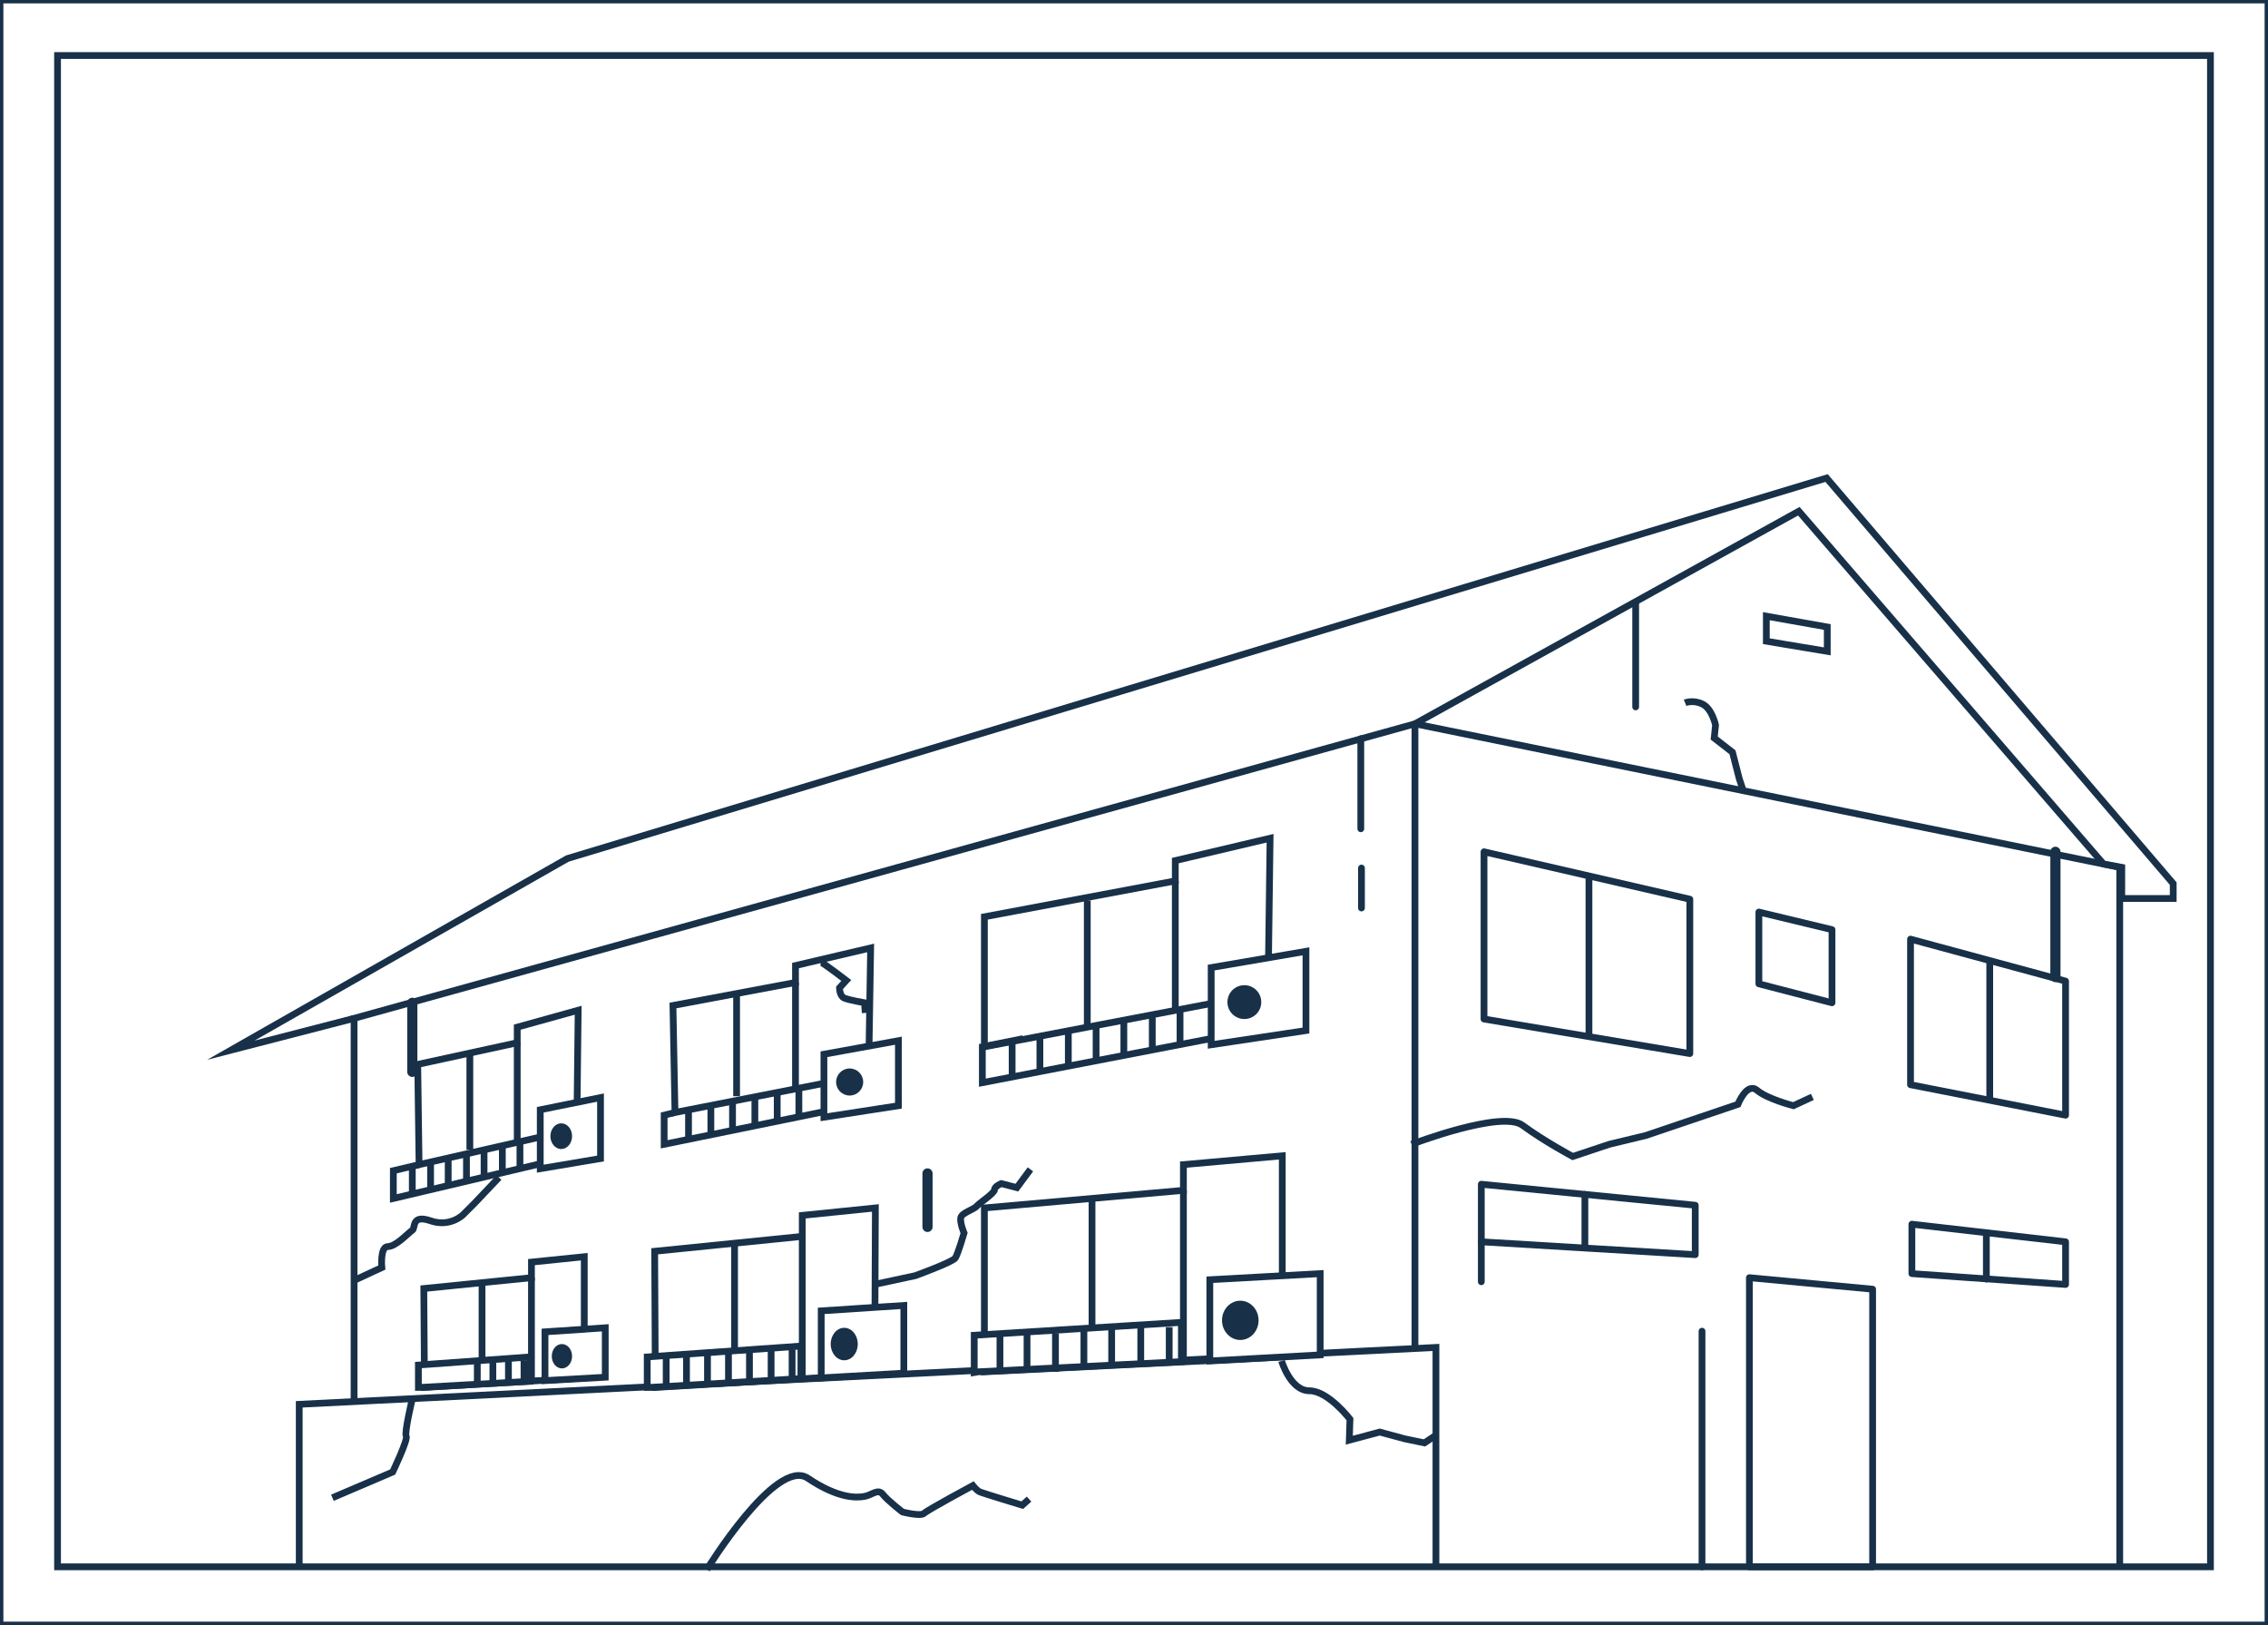 <?xml version="1.0" encoding="utf-8"?>
<!-- Generator: Adobe Illustrator 22.1.0, SVG Export Plug-In . SVG Version: 6.00 Build 0)  -->
<svg version="1.1" id="レイヤー_1" xmlns="http://www.w3.org/2000/svg" xmlns:xlink="http://www.w3.org/1999/xlink" x="0px"
	 y="0px" width="335px" height="240px" viewBox="0 0 335 240" style="enable-background:new 0 0 335 240;" xml:space="preserve">
<rect x="0" y="0" width="335" height="240" fill="#808080" stroke="none"/>
<style type="text/css">
	.st0{fill:#FFFFFF;stroke:#183149;stroke-miterlimit:10;}
	.st1{fill:none;stroke:#183149;stroke-miterlimit:10;}
	.st2{fill:#183149;}
	.st3{fill:none;stroke:#183149;stroke-linecap:round;stroke-linejoin:round;stroke-miterlimit:10;}
	.st4{fill:none;stroke:#183149;stroke-width:1.5;stroke-linecap:round;stroke-linejoin:round;stroke-miterlimit:10;}
</style>
<g>
	<rect class="st0" width="335" height="240"/>
	<g>
		<rect x="8.5" y="8.2" class="st1" width="318" height="223.2"/>
		<polyline class="st1" points="44.2,231.2 44.2,207.4 212.1,199 212.1,231.2 		"/>
		<polyline class="st1" points="52.3,207.3 52.3,150.4 209,106.9 313.1,128.1 313.1,231.3 		"/>
		<polyline class="st1" points="52.3,150.4 34.1,155.1 83.8,126.8 269.8,70.6 321,130.5 321,132.7 313.4,132.7 313.4,128.1 
			310.7,127.6 265.7,75.5 209,106.9 209,199.3 		"/>
		<path class="st1" d="M67,152.1"/>
		<g>
			<polygon class="st1" points="61.7,157.2 61.9,172 85.2,166.7 85.4,149.2 76.4,151.7 76.4,154 			"/>
			<line class="st1" x1="69.4" y1="155.7" x2="69.4" y2="169.8"/>
			<polygon class="st0" points="79.8,163.9 79.8,172.6 88.7,171.1 88.7,162.1 			"/>
			<polyline class="st1" points="61.9,172 58.1,172.9 58.1,177 79.7,171.9 			"/>
			<line class="st1" x1="76.4" y1="154" x2="76.4" y2="168.6"/>
			<line class="st1" x1="60.9" y1="172.1" x2="60.9" y2="176.3"/>
			<line class="st1" x1="63.6" y1="171.5" x2="63.6" y2="175.6"/>
			<line class="st1" x1="66.2" y1="170.8" x2="66.2" y2="174.9"/>
			<line class="st1" x1="68.9" y1="170.3" x2="68.9" y2="174.4"/>
			<line class="st1" x1="71.5" y1="169.8" x2="71.5" y2="174"/>
			<line class="st1" x1="74.2" y1="169.2" x2="74.2" y2="173.3"/>
			<line class="st1" x1="76.8" y1="168.6" x2="76.8" y2="172.7"/>
			<ellipse class="st2" cx="82.9" cy="167.8" rx="1.6" ry="1.9"/>
		</g>
		<g>
			<polygon class="st1" points="99.4,148.5 99.7,164.3 128.3,158.7 128.6,140 117.5,142.6 117.5,145.1 			"/>
			<line class="st1" x1="108.8" y1="146.9" x2="108.8" y2="161.9"/>
			<polygon class="st0" points="121.7,155.7 121.7,165 132.7,163.3 132.7,153.7 			"/>
			<polyline class="st1" points="99.7,164.3 98.1,164.7 98.1,169 121.6,164.2 			"/>
			<line class="st1" x1="117.5" y1="145.1" x2="117.5" y2="160.7"/>
			<line class="st1" x1="101.7" y1="163.7" x2="101.7" y2="168.2"/>
			<line class="st1" x1="105" y1="163" x2="105" y2="167.5"/>
			<line class="st1" x1="108.2" y1="162.4" x2="108.2" y2="166.9"/>
			<line class="st1" x1="111.5" y1="162" x2="111.5" y2="166.4"/>
			<line class="st1" x1="114.8" y1="161.3" x2="114.8" y2="165.7"/>
			<line class="st1" x1="118" y1="160.6" x2="118" y2="165.1"/>
			<ellipse class="st2" cx="125.5" cy="159.8" rx="2" ry="2"/>
		</g>
		<g>
			<polygon class="st1" points="145.4,135.4 145.4,154.6 187.3,146.6 187.6,123.8 173.6,127.1 173.6,130.1 			"/>
			<line class="st1" x1="160.6" y1="133" x2="160.6" y2="151.3"/>
			<polygon class="st0" points="178.9,142.9 178.9,154.3 192.9,152.2 192.9,140.5 			"/>
			<polyline class="st1" points="151.1,153.4 145.1,154.6 145.1,159.9 178.8,153.4 			"/>
			<line class="st1" x1="173.6" y1="130.1" x2="173.6" y2="149.1"/>
			<line class="st1" x1="149.5" y1="153.6" x2="149.5" y2="159.1"/>
			<line class="st1" x1="153.6" y1="152.8" x2="153.6" y2="158.2"/>
			<line class="st1" x1="157.8" y1="151.9" x2="157.8" y2="157.3"/>
			<line class="st1" x1="161.9" y1="151.2" x2="161.9" y2="156.6"/>
			<line class="st1" x1="166" y1="150.6" x2="166" y2="156"/>
			<line class="st1" x1="170.2" y1="149.8" x2="170.2" y2="155.2"/>
			<line class="st1" x1="174.3" y1="149" x2="174.3" y2="154.4"/>
			<ellipse class="st2" cx="183.8" cy="148" rx="2.5" ry="2.5"/>
		</g>
		<polygon class="st1" points="145.4,178.4 145.4,202.6 189.4,200.4 189.4,170.7 174.8,172 174.8,175.8 		"/>
		<line class="st1" x1="161.3" y1="177" x2="161.3" y2="201.9"/>
		<line class="st1" x1="174.8" y1="201.4" x2="174.8" y2="175.8"/>
		<polygon class="st0" points="143.9,202.7 143.9,197.2 174.5,195.3 174.5,201.1 144.5,202.6 		"/>
		<line class="st0" x1="147.7" y1="196.9" x2="147.7" y2="202.6"/>
		<line class="st0" x1="151.7" y1="196.9" x2="151.7" y2="202.6"/>
		<line class="st0" x1="155.9" y1="196.9" x2="155.9" y2="202.6"/>
		<line class="st0" x1="160.1" y1="196.3" x2="160.1" y2="201.9"/>
		<line class="st0" x1="164.2" y1="196.3" x2="164.2" y2="201.9"/>
		<line class="st0" x1="168.5" y1="196" x2="168.5" y2="201.6"/>
		<line class="st0" x1="172.7" y1="196" x2="172.7" y2="201.6"/>
		<polygon class="st0" points="178.7,201 178.7,189 195,188.1 195,200.1 		"/>
		<ellipse class="st2" cx="183.2" cy="195" rx="2.7" ry="2.9"/>
		<polygon class="st1" points="96.7,184.8 96.8,204.9 129.2,203 129.3,178.4 118.5,179.5 118.5,182.6 		"/>
		<line class="st1" x1="108.5" y1="183.7" x2="108.5" y2="204.3"/>
		<line class="st1" x1="118.5" y1="203.9" x2="118.5" y2="182.6"/>
		<polygon class="st0" points="95.6,204.9 95.6,200.4 118.3,198.8 118.3,203.6 96.1,204.9 		"/>
		<line class="st0" x1="98.4" y1="200.1" x2="98.4" y2="204.8"/>
		<line class="st0" x1="101.4" y1="200.1" x2="101.4" y2="204.8"/>
		<line class="st0" x1="104.5" y1="200.1" x2="104.5" y2="204.8"/>
		<line class="st0" x1="107.6" y1="199.6" x2="107.6" y2="204.3"/>
		<line class="st0" x1="110.7" y1="199.6" x2="110.7" y2="204.3"/>
		<line class="st0" x1="113.9" y1="199.3" x2="113.9" y2="204.1"/>
		<line class="st0" x1="117" y1="199.3" x2="117" y2="204.1"/>
		<polygon class="st0" points="121.3,203.5 121.3,193.6 133.5,192.8 133.5,202.8 		"/>
		<ellipse class="st2" cx="124.7" cy="198.5" rx="2" ry="2.4"/>
		<polygon class="st1" points="62.6,190.3 62.7,204.9 86.3,203.5 86.3,185.6 78.5,186.4 78.5,188.7 		"/>
		<line class="st1" x1="71.2" y1="189.5" x2="71.2" y2="204.4"/>
		<line class="st1" x1="78.5" y1="204.2" x2="78.5" y2="188.7"/>
		<polygon class="st0" points="61.8,204.9 61.8,201.6 78.3,200.4 78.3,204 62.2,204.9 		"/>
		<line class="st0" x1="70.5" y1="201.1" x2="70.5" y2="204.5"/>
		<line class="st0" x1="72.8" y1="201.1" x2="72.8" y2="204.5"/>
		<line class="st0" x1="75.1" y1="200.9" x2="75.1" y2="204.3"/>
		<line class="st0" x1="77.4" y1="200.9" x2="77.4" y2="204.3"/>
		<polygon class="st0" points="80.5,203.9 80.5,196.7 89.4,196.1 89.4,203.4 		"/>
		<ellipse class="st2" cx="83" cy="200.3" rx="1.5" ry="1.8"/>
		<line class="st3" x1="201" y1="109.1" x2="201" y2="122.4"/>
		<line class="st3" x1="201.1" y1="128.2" x2="201.1" y2="134.1"/>
		<polygon class="st3" points="219.2,125.8 219.2,150.5 249.6,155.6 249.6,132.8 		"/>
		<line class="st3" x1="234.7" y1="129.7" x2="234.7" y2="152.7"/>
		<polygon class="st3" points="282.2,138.7 282.2,160.2 305.1,164.7 305.1,144.9 		"/>
		<line class="st3" x1="293.9" y1="142.1" x2="293.9" y2="162.2"/>
		<polygon class="st3" points="259.8,134.7 259.8,145.3 270.6,148.1 270.6,137.3 		"/>
		<polygon class="st3" points="218.8,174.9 218.8,183.4 250.4,185.3 250.4,178 		"/>
		<line class="st3" x1="234.1" y1="176.4" x2="234.1" y2="184.3"/>
		<polygon class="st3" points="282.4,180.8 282.4,188.1 305.1,189.7 305.1,183.4 		"/>
		<line class="st3" x1="293.4" y1="182.1" x2="293.4" y2="188.9"/>
		<path class="st3" d="M253.8,231.4"/>
		<polygon class="st3" points="276.6,190.4 258.4,188.7 258.4,231.4 276.6,231.4 		"/>
		<polygon class="st1" points="260.9,91 260.9,94.7 269.9,96.2 269.9,92.6 		"/>
		<line class="st4" x1="303.6" y1="144.3" x2="303.6" y2="125.8"/>
		<line class="st4" x1="60.9" y1="148.1" x2="60.9" y2="158.3"/>
		<line class="st4" x1="137" y1="173.3" x2="137" y2="181.2"/>
		<line class="st3" x1="241.6" y1="89.1" x2="241.6" y2="104.4"/>
		<line class="st3" x1="218.8" y1="183.4" x2="218.8" y2="189.3"/>
		<line class="st3" x1="251.4" y1="196.6" x2="251.4" y2="231.4"/>
		<path class="st1" d="M60.9,206.6c0,0-1.2,5-0.9,5.5c0.3,0.5-2,5.3-2,5.3l-8.9,3.8"/>
		<path class="st1" d="M104.4,231.8c0,0,10.2-16.6,14.9-13.5c4.6,3.1,7.3,2.9,8.4,2.7s2-1.2,2.7-0.3s2.9,2.6,2.9,2.6
			s2.7,0.7,3.2,0.2c0.5-0.5,7.2-4.1,7.2-4.1s0.7,0.9,1.2,1c0.5,0.2,6.1,1.9,6.1,1.9l1-0.9"/>
		<path class="st1" d="M189.3,201c0,0,1.3,4.4,4.1,4.4c2.8,0,6,4.2,6,4.2l-0.1,3.1l4.5-1.2l3.7,1l2.9,0.6l1.8-1.2"/>
		<path class="st1" d="M248.9,103.8c0,0,1.2-0.5,2.6,0.2c1.4,0.7,1.9,3.1,1.9,3.1l-0.2,1.9l2.7,2.1l1,3.9l0.5,1.5"/>
		<path class="st1" d="M208.5,169c0,0,13.3-5.1,16.4-2.8c3.1,2.3,7.4,4.6,7.4,4.6l5.4-1.8l5.4-1.3l13.6-4.6c0,0,1.3-3.3,2.8-2.1
			c1.5,1.3,5.4,2.3,5.4,2.3l2.8-1.3"/>
		<path class="st1" d="M121.2,142.1c0.3,0,3.8,2.7,3.8,2.7l-1,1.1c0,0,0,1.2,0.7,1.5c0.7,0.3,3,0.7,3,0.7l0.1,1.5"/>
		<path class="st1" d="M152.2,172.7l-2,2.7l-2.3-0.6c0,0-1,0.4-1,0.9s-2,1.8-2.6,2.4c-0.5,0.6-2.3,1-2.4,1.8
			c-0.1,0.8,0.5,2.2,0.5,2.2s-0.9,3.1-1.3,3.7c-0.4,0.6-5.9,2.6-5.9,2.6l-5.6,1.2"/>
		<path class="st1" d="M52.3,189.1l4.1-1.9c0,0-0.3-3.1,0.9-3.1s3.1-2.1,3.6-2.4c0.5-0.3-0.2-2.4,2.7-1.4c2.9,1,4.8-0.9,4.8-0.9
			l1.7-1.7l3.6-3.8"/>
	</g>
</g>
</svg>
